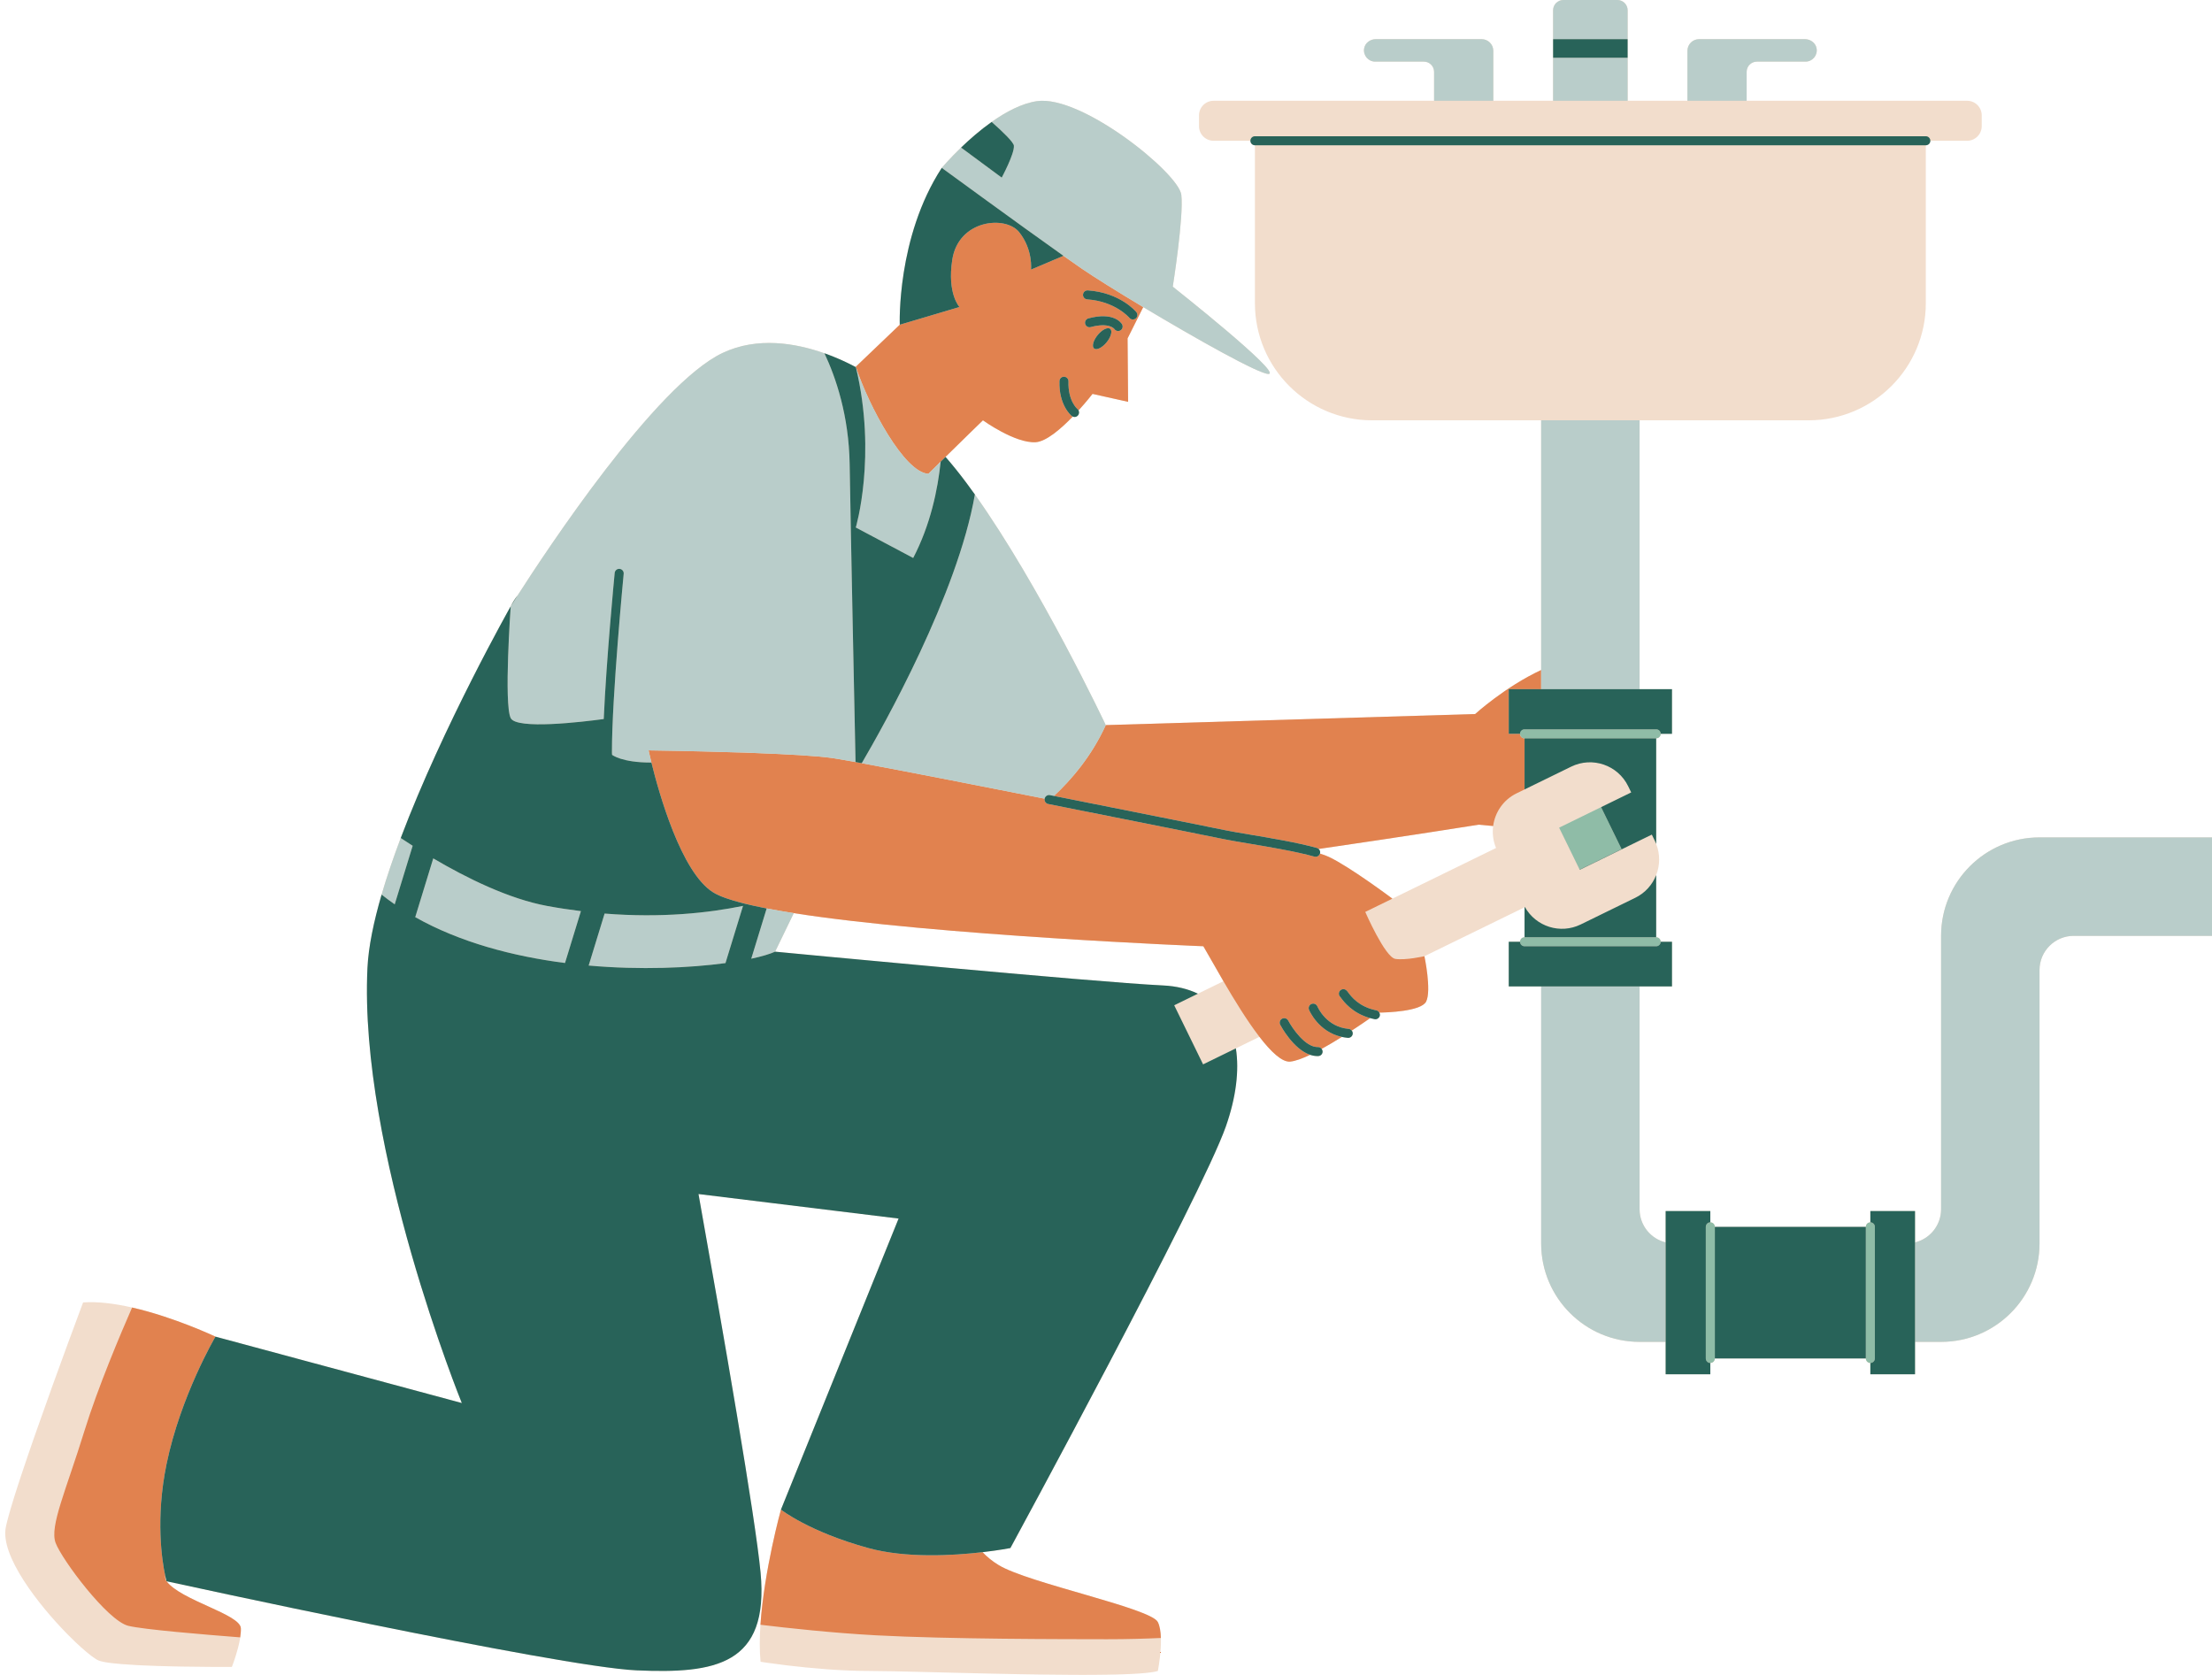 <?xml version="1.0" encoding="UTF-8"?>
<!DOCTYPE svg PUBLIC '-//W3C//DTD SVG 1.0//EN'
          'http://www.w3.org/TR/2001/REC-SVG-20010904/DTD/svg10.dtd'>
<svg height="830.5" preserveAspectRatio="xMidYMid meet" version="1.0" viewBox="-2.6 0.0 1096.9 830.5" width="1096.9" xmlns="http://www.w3.org/2000/svg" xmlns:xlink="http://www.w3.org/1999/xlink" zoomAndPan="magnify"
><g id="change1_1"
  ><path d="M1008.768,415.238L1008.768,415.238c-26.958,0-48.811,21.853-48.811,48.81v0v135.565 c0,7.974-5.509,14.644-12.924,16.459v-15.565h-22.156v5.597c-1.238,0-2.239,1.002-2.239,2.239v0.001h-74.873v-0.001 c0-1.238-1.002-2.239-2.239-2.239v-5.597h-22.156v15.565c-7.415-1.814-12.925-8.485-12.925-16.459V489.139h16.069v-22.156h-5.597 c0,0,0,0,0-0.001c0-1.238-1.002-2.24-2.24-2.24h-0.001v-30.815c1.9-4.832,2.025-10.334,0-15.456v-52.349h0.001 c1.238,0,2.24-1.003,2.24-2.24c0,0,0,0,0,0h5.597v-22.155h-16.069V208.421h83.823c32.098,0,58.118-26.02,58.118-58.118V72.038 c1.238,0,2.239-1.003,2.239-2.239h18.248c3.997,0,7.237-3.24,7.237-7.237v-5.357c0-3.997-3.24-7.237-7.237-7.237H804.525V28.646 v-9.229V5.099c0-2.816-2.283-5.099-5.099-5.099h-26.768c-2.816,0-5.099,2.283-5.099,5.099v14.318v9.229v21.323H599.208 c-3.997,0-7.237,3.24-7.237,7.237v5.357c0,3.997,3.24,7.237,7.237,7.237h18.247c0,1.237,1.002,2.239,2.24,2.239h0.001v78.265 c0,32.098,26.02,58.118,58.118,58.118h83.823v123.81c-17.932,8.356-32.73,21.833-32.73,21.833l-183.167,5.487 c0,0-32.474-68.819-64.917-114.349c0.001-0.004,0.002-0.009,0.002-0.013c-0.136-0.191-0.272-0.37-0.408-0.56 c-1.245-1.74-2.49-3.456-3.733-5.121c-0.02-0.027-0.04-0.054-0.06-0.081c-3.474-4.651-6.931-8.988-10.332-12.897 c9.762-9.606,18.537-18.109,18.537-18.109s15.9,11.457,26.117,10.856c5.255-0.309,12.566-6.637,18.433-12.711 c0.284,0.125,0.579,0.208,0.881,0.208c0.65,0,1.295-0.284,1.739-0.83c0.578-0.71,0.642-1.672,0.247-2.441 c4.072-4.487,6.924-8.183,6.924-8.183l17.65,3.933l-0.262-31.465l7.756-15.502c25.867,15.501,57.609,33.362,62.165,33.145 c6.834-0.325-47.515-43.284-47.515-43.284s5.533-34.823,4.231-45.562c-1.302-10.74-49.468-49.678-71.598-46.423 c-7.513,1.105-15.361,5.275-22.454,10.298l0,0c-0.001,0.001-0.002,0.001-0.003,0.002c-1.43,1.013-2.829,2.06-4.188,3.124 c-1.359,1.064-2.678,2.144-3.948,3.223c-0.026,0.022-0.051,0.044-0.077,0.066c-1.238,1.053-2.429,2.104-3.566,3.137 c-0.039,0.035-0.076,0.069-0.115,0.104c-1.141,1.039-2.229,2.061-3.251,3.045c-0.002,0.002-0.004,0.004-0.006,0.005h0 c-5.848,5.636-9.583,10.077-9.583,10.077c-22.456,34.454-20.828,77.781-20.828,77.781l-21.805,20.828 c0.024,0.072,0.051,0.148,0.075,0.221c-0.01-0.005-0.021-0.011-0.031-0.017v0c-0.007-0.003-0.014-0.007-0.021-0.011 c-0.442-0.236-0.908-0.481-1.394-0.731c-0.06-0.031-0.121-0.062-0.181-0.093c-0.458-0.235-0.933-0.476-1.427-0.721 c-0.092-0.045-0.186-0.091-0.278-0.137c-0.477-0.235-0.969-0.474-1.478-0.716c-0.121-0.058-0.246-0.115-0.369-0.173 c-0.499-0.235-1.009-0.472-1.535-0.711c-0.138-0.062-0.28-0.125-0.42-0.187c-0.535-0.24-1.079-0.481-1.64-0.722 c-0.123-0.053-0.251-0.106-0.375-0.158c-0.587-0.25-1.183-0.5-1.797-0.749c-0.108-0.044-0.22-0.087-0.328-0.13 c-0.643-0.258-1.294-0.516-1.964-0.77c-0.062-0.023-0.126-0.046-0.188-0.069c-0.719-0.272-1.45-0.541-2.199-0.805 c0.001,0.003,0.003,0.007,0.005,0.01c-14.159-5.004-33.222-8.373-50.521-0.165c-33.201,15.752-87.678,98.43-101.676,120.297 c-1.209,1.503-2.339,3.259-3.371,5.323c0,0-33.518,59.212-54.537,114.899c-0.002-0.001-0.005-0.003-0.007-0.005 c-0.094,0.25-0.181,0.497-0.275,0.746c-0.797,2.12-1.58,4.237-2.337,6.343c-0.011,0.03-0.022,0.06-0.032,0.089 c-0.847,2.357-1.667,4.703-2.457,7.032c-0.003,0.009-0.006,0.019-0.009,0.028c-1.59,4.687-3.057,9.306-4.375,13.823 c0,0.001,0,0.001,0,0.001c-3.912,13.399-6.508,25.876-7.013,36.385c-4.332,90.104,46.793,215.731,46.793,215.731L104.24,662.786v0 c-0.001,0-20.305-9.634-41.332-14.437c0,0,0,0,0,0c-0.006-0.001-0.011-0.003-0.017-0.004c-2.066-0.472-4.138-0.896-6.199-1.26 c-0.148-0.026-0.294-0.048-0.442-0.074c-0.835-0.144-1.669-0.28-2.499-0.403c-0.286-0.042-0.569-0.079-0.854-0.119 c-0.691-0.097-1.379-0.186-2.064-0.267c-0.34-0.04-0.678-0.075-1.016-0.111c-0.629-0.066-1.254-0.124-1.877-0.175 c-0.357-0.029-0.712-0.057-1.066-0.081c-0.609-0.041-1.212-0.071-1.813-0.096c-0.346-0.014-0.692-0.032-1.035-0.041 c-0.631-0.016-1.252-0.017-1.872-0.014c-0.295,0.002-0.594-0.004-0.886,0.002c-0.887,0.018-1.763,0.055-2.622,0.118 c-0.013,0.001-0.027,0.001-0.041,0.002c0,0-12.688,33.794-23.539,64.821c-0.278,0.796-0.555,1.589-0.831,2.38 c-0.827,2.374-1.641,4.726-2.435,7.039c-0.265,0.771-0.527,1.538-0.787,2.3c-1.04,3.048-2.042,6.017-2.988,8.869 c-0.473,1.426-0.933,2.822-1.377,4.184c-0.222,0.681-0.44,1.353-0.654,2.016C5.714,738.31,5.442,739.16,5.175,740 c-0.278,0.874-0.547,1.729-0.807,2.563c-0.104,0.334-0.207,0.665-0.308,0.993c-1.014,3.279-1.878,6.217-2.554,8.718 c-0.187,0.693-0.36,1.351-0.517,1.974c-0.157,0.621-0.298,1.207-0.424,1.755c-0.037,0.162-0.073,0.32-0.107,0.475 c-0.06,0.272-0.119,0.542-0.17,0.793c-2.854,14.05,16.026,38.364,30.803,53.329c0.002,0.002,0.004,0.004,0.006,0.006 c1.318,1.334,2.601,2.592,3.835,3.763c0.065,0.062,0.128,0.121,0.193,0.182c0.879,0.832,1.723,1.604,2.542,2.34 c3.809,3.419,6.91,5.763,8.603,6.479c1.297,0.549,3.803,1.004,7.108,1.382c1.322,0.151,2.772,0.29,4.323,0.417 c2.283,0.187,4.789,0.349,7.429,0.49c0.948,0.051,1.911,0.099,2.89,0.144c4.865,0.224,10.069,0.385,15.139,0.498 c1.69,0.038,3.365,0.07,5.008,0.099c4.936,0.085,9.578,0.129,13.452,0.151c1.275,0.007,2.467,0.012,3.559,0.015 c0.01,0,0.02,0,0.03,0c1.096,0.003,2.09,0.005,2.965,0.005c0.001,0,0.003,0,0.005,0c2.638,0.001,4.193-0.007,4.193-0.007v0h0 c0,0,0.016-0.041,0.042-0.109c0.009-0.022,0.024-0.063,0.035-0.092c0.025-0.065,0.053-0.138,0.09-0.235 c0.023-0.059,0.049-0.129,0.075-0.199c0.037-0.099,0.077-0.206,0.121-0.326c0.036-0.098,0.072-0.194,0.112-0.305 c0.041-0.111,0.085-0.236,0.13-0.36c0.102-0.282,0.213-0.594,0.332-0.936c0.037-0.106,0.072-0.204,0.11-0.315 c0.066-0.191,0.136-0.4,0.206-0.605c0.047-0.138,0.092-0.273,0.14-0.417c0.075-0.224,0.151-0.458,0.229-0.696 c0.046-0.14,0.091-0.282,0.137-0.426c0.081-0.255,0.163-0.513,0.246-0.78c0.04-0.131,0.081-0.266,0.122-0.399 c0.283-0.926,0.566-1.91,0.835-2.926c0.046-0.174,0.093-0.347,0.138-0.522c0.073-0.283,0.143-0.568,0.212-0.853 c0.046-0.191,0.092-0.381,0.136-0.573c0.066-0.284,0.131-0.569,0.193-0.854c0.042-0.194,0.081-0.387,0.12-0.581 c0.059-0.287,0.119-0.574,0.172-0.859c0.044-0.236,0.08-0.468,0.12-0.702c0.033-0.195,0.07-0.391,0.099-0.584 c-0.007-0.001-0.015-0.001-0.023-0.002c0.247-1.604,0.4-3.156,0.339-4.504c-0.319-7.025-29.653-13.757-36.86-23.323 c0.019,0.004,194.072,42.453,233.058,44.185c38.987,1.733,65.845-2.599,61.513-48.518c-2.583-27.383-18.413-118.534-30.774-187.668 l99.219,12.161l-58.337,144.317c-0.002,0.006-8.376,30.181-10.168,57.104c-0.002,0-0.004-0.001-0.006-0.001 c-0.013,0.196-0.018,0.387-0.03,0.582c-0.085,1.348-0.159,2.691-0.208,4.017c-0.006,0.159-0.01,0.316-0.016,0.474 c-0.05,1.456-0.08,2.898-0.081,4.315c0,0.042-0.001,0.085-0.001,0.127c0,1.386,0.032,2.744,0.083,4.082 c0.011,0.287,0.025,0.572,0.038,0.857c0.062,1.314,0.143,2.609,0.262,3.863c0.001,0.009,0.001,0.02,0.002,0.029 c0,0,4.69,0.753,11.967,1.647c0.56,0.069,1.135,0.138,1.724,0.209c5.259,0.626,11.661,1.296,18.523,1.813 c0.879,0.066,1.766,0.13,2.658,0.191c6.199,0.422,12.693,0.703,19.007,0.703c6.013,0,16.291,0.238,28.685,0.546 c0.869,0.022,1.748,0.044,2.637,0.066c1.651,0.041,3.335,0.084,5.048,0.127c0.044,0.001,0.088,0.002,0.132,0.003 c1.715,0.043,3.458,0.087,5.224,0.131c0.045,0.001,0.089,0.002,0.133,0.003c1.77,0.044,3.563,0.088,5.375,0.132 c0.045,0.001,0.089,0.002,0.134,0.003c3.693,0.09,7.464,0.179,11.274,0.265c3.832,0.086,7.703,0.169,11.571,0.244 c1.934,0.038,3.867,0.074,5.795,0.108c1.912,0.034,3.819,0.065,5.715,0.094c0.971,0.015,1.938,0.029,2.903,0.043 c5.696,0.08,11.271,0.136,16.587,0.157c1.772,0.007,3.515,0.01,5.224,0.008c1.709-0.001,3.385-0.007,5.021-0.017 c2.454-0.015,4.821-0.042,7.083-0.079c1.508-0.025,2.969-0.056,4.378-0.092c0.705-0.018,1.396-0.038,2.074-0.059 c3.349-0.104,6.363-0.244,8.972-0.426c4.258-0.297,7.43-0.704,9.176-1.25c0,0,0.011-0.059,0.028-0.148 c0.007-0.035,0.016-0.085,0.025-0.133c0.012-0.064,0.025-0.133,0.04-0.219c0.352-1.897,1.621-9.312,1.412-15.856 c0-0.003,0-0.007,0-0.01h0c-0.098-3.048-0.511-5.903-1.506-7.894c-3.466-6.931-64.144-19.273-78.873-28.209 c-3.366-2.042-5.979-4.25-8.052-6.443c8.352-0.974,13.815-2.048,13.815-2.048s94.725-174.433,106.855-209.089 c5.041-14.404,6.688-27.668,4.95-38.689l11.687-5.711c5.767,7.483,11.26,12.684,15.283,12.282c2.529-0.253,5.985-1.525,9.849-3.36 c1.18,0.398,2.404,0.628,3.664,0.628c0.125,0,0.252-0.002,0.376-0.007c1.236-0.044,2.202-1.08,2.156-2.318 c-0.017-0.477-0.212-0.892-0.477-1.25c3.326-1.827,6.753-3.88,10.025-5.931c0.945,0.205,1.922,0.374,2.964,0.464 c0.066,0.007,0.131,0.009,0.195,0.009c1.15,0,2.128-0.881,2.229-2.047c0.051-0.59-0.142-1.138-0.481-1.569 c3.624-2.37,6.821-4.56,9.135-6.176c0.691,0.192,1.403,0.37,2.152,0.519c0.147,0.031,0.295,0.044,0.44,0.044 c1.045,0,1.982-0.737,2.194-1.802c0.108-0.537-0.013-1.055-0.258-1.501c3.532-0.052,20.762-0.557,23.222-5.477 c2.742-5.485-0.858-22.488-0.858-22.488l49.656-24.267v14.86c-1.238,0-2.239,1.002-2.239,2.239c0,0,0,0,0,0.001h-5.598v22.156 h16.069v127.437v0c0,26.957,21.853,48.81,48.81,48.81h0h12.925v16.069h22.156v-5.598c1.237,0,2.239-1.002,2.239-2.239h74.873 c0,1.238,1.001,2.239,2.239,2.239v5.598h22.156v-16.069h12.924h0.001c26.957,0,48.81-21.853,48.81-48.81v0V481.011 c0-9.368,7.595-16.963,16.963-16.963h68.635v-48.81H1008.768z M79.304,781.225c0.392,1.848,0.676,2.85,0.677,2.855 C79.433,783.352,79.246,782.372,79.304,781.225z M591.438,492.739c-4.868-2.355-10.634-3.782-17.327-4.096 c-34.135-1.604-192.332-16.747-192.332-16.747l9.247-19.1c70.664,11.104,203.1,16.418,203.1,16.418 c2.076,3.46,5.652,9.95,9.957,17.345L591.438,492.739z M687.883,445.606L687.883,445.606c0,0-21.454-16.054-31.64-20.755 c-1.164-0.537-2.618-1.068-4.276-1.59c0.004-0.012,0.012-0.021,0.015-0.033c0.238-0.846-0.061-1.703-0.672-2.256 c43.366-6.307,79.328-12.038,79.328-12.038l7.193,0.66c-0.473,3.595-0.048,7.346,1.441,10.897L687.883,445.606z M863.539,49.968 h-29.364v-24.76c0-3.199,2.593-5.792,5.792-5.792h52.479c2.773,0,5.343,1.895,5.788,4.632c0.567,3.488-2.11,6.502-5.491,6.502 H868.62c-2.806,0-5.081,2.275-5.081,5.081V49.968z M673.85,24.05c0.445-2.737,3.015-4.632,5.788-4.632h52.479 c3.199,0,5.792,2.593,5.792,5.792v24.76h-29.364V35.633c0-2.806-2.275-5.081-5.081-5.081h-24.122 C675.959,30.552,673.282,27.538,673.85,24.05z" fill="#f2ddcc"
  /></g
  ><g id="change2_1"
  ><path d="M374.249,810.262c0.049-1.327,0.123-2.669,0.208-4.017C374.372,807.592,374.299,808.935,374.249,810.262z M571.556,804.32c-3.466-6.931-64.144-19.273-78.873-28.209c-3.366-2.042-5.979-4.25-8.052-6.443 c-14.561,1.698-37.931,3.091-56.651-2.048c-29.457-8.087-43.319-19.06-43.319-19.061c-0.002,0.006-8.376,30.181-10.168,57.104 c13.198,1.59,35.82,4.068,57.195,5.222c36.087,1.948,93.96,1.916,114.64,1.948c10.254,0.016,19.753-0.298,26.733-0.619 C572.964,809.166,572.551,806.311,571.556,804.32z M374.457,806.244c0.012-0.194,0.024-0.387,0.036-0.581 c-0.002,0-0.004-0.001-0.006-0.001C374.474,805.858,374.469,806.049,374.457,806.244z M571.65,828.08 c0.352-1.897,1.621-9.312,1.412-15.856C573.27,818.736,572.007,826.14,571.65,828.08z M83.16,826.301 c-5.07-0.113-10.274-0.273-15.139-0.498C72.885,826.028,78.09,826.188,83.16,826.301z M34.933,814.369 c-1.234-1.172-2.517-2.429-3.835-3.763C32.415,811.94,33.699,813.198,34.933,814.369z M116.525,811.911 c-0.007-0.001-0.015-0.001-0.023-0.002c-0.03,0.198-0.043,0.385-0.077,0.586C116.459,812.3,116.496,812.103,116.525,811.911z M79.982,784.081L79.982,784.081l-0.001-0.001c-0.548-0.728-0.735-1.708-0.677-2.855c-1.557-7.334-4.856-28.219,0.677-55.192 c6.931-33.788,24.258-63.244,24.259-63.247c-0.001,0-20.305-9.634-41.332-14.437c-5.538,12.639-16.942,39.51-23.647,61.222 c-9.098,29.457-17.328,47.218-14.295,55.449c3.032,8.23,25.667,38.554,36.009,41.153c7.283,1.83,37.987,4.383,55.527,5.735 c0.247-1.604,0.4-3.156,0.339-4.504C116.522,800.38,87.189,793.648,79.982,784.081z M101.619,826.551 c1.276,0.007,2.467,0.012,3.559,0.015C104.086,826.563,102.895,826.558,101.619,826.551z M88.167,826.4 c4.936,0.085,9.578,0.129,13.452,0.151C97.746,826.528,93.103,826.484,88.167,826.4z M105.208,826.566c-0.01,0-0.02,0-0.03,0 C105.188,826.566,105.198,826.566,105.208,826.566z M108.173,826.571c-0.875,0-1.87-0.002-2.965-0.005 C106.304,826.569,107.298,826.571,108.173,826.571z M112.371,826.564L112.371,826.564c0,0-1.556,0.008-4.193,0.007 C110.815,826.572,112.371,826.564,112.371,826.564z M108.178,826.571c-0.001,0-0.003,0-0.005,0 C108.174,826.571,108.176,826.571,108.178,826.571z M0.289,757.271c0.051-0.251,0.11-0.521,0.17-0.793 C0.399,756.75,0.34,757.02,0.289,757.271c-2.676,13.172,13.751,35.365,27.99,50.418C14.04,792.635-2.386,770.443,0.289,757.271z M28.279,807.689c0.949,1.004,1.889,1.975,2.812,2.911C30.168,809.664,29.228,808.693,28.279,807.689z M761.636,341.727v-9.497 c-17.932,8.356-32.73,21.833-32.73,21.833l-183.167,5.487c-7.12,15.616-17.3,27.321-25.692,35.119 c42.155,8.355,81.246,16.225,85.505,17.112c2.434,0.507,6.476,1.184,11.159,1.968c10.31,1.728,24.43,4.094,33.723,6.714 c0.344,0.097,0.629,0.284,0.877,0.508c43.366-6.307,79.328-12.038,79.328-12.038l7.193,0.66c0.891-6.771,5.021-12.982,11.619-16.207 l3.954-1.932v-25.333c-1.238,0-2.239-1.003-2.239-2.239c0,0,0,0,0,0h-5.598v-22.155H761.636z M703.748,474.15 c-0.004,0.001-9.329,2.116-14.421,1.332c-5.093-0.784-14.916-23.289-14.917-23.292v0l13.473-6.584c0,0-21.454-16.053-31.64-20.755 c-1.164-0.537-2.618-1.068-4.276-1.59c-0.291,0.966-1.175,1.599-2.139,1.599c-0.203,0-0.407-0.026-0.61-0.083 c-9.059-2.557-23.039-4.899-33.248-6.609c-4.729-0.792-8.812-1.476-11.331-2.001c-4.32-0.9-44.554-8.999-87.447-17.497 c-1.214-0.241-2.002-1.418-1.762-2.632c-34.453-6.822-70.315-13.838-90.701-17.598c-1.066-0.197-2.094-0.385-3.073-0.564 c-5.525-1.006-9.637-1.716-11.873-2.033c-7.404-1.052-21.948-1.841-37.26-2.418c-3.325-0.125-6.683-0.24-10.016-0.345 c-22.39-0.71-43.476-0.989-43.476-0.989s0.486,2.294,1.407,6.032c3.731,15.146,14.717,54.37,30.547,64.325 c3.104,1.952,8.358,3.793,15.244,5.525c3.402,0.856,7.211,1.684,11.355,2.487c4.158,0.805,8.658,1.584,13.443,2.336 c70.664,11.104,203.1,16.418,203.1,16.418c2.076,3.46,5.652,9.95,9.957,17.345c5.312,9.125,11.735,19.63,17.855,27.571 c5.767,7.483,11.26,12.684,15.283,12.282c2.529-0.253,5.985-1.525,9.849-3.36c-8.39-2.831-14.531-14.341-14.826-14.904 c-0.575-1.094-0.155-2.447,0.938-3.023c1.094-0.575,2.45-0.155,3.025,0.938c1.968,3.731,8.484,13.324,14.741,13.136 c0.77-0.043,1.42,0.339,1.841,0.907c3.326-1.827,6.753-3.88,10.025-5.931c-11.599-2.513-16.082-12.945-16.28-13.424 c-0.475-1.142,0.068-2.452,1.212-2.926c1.139-0.47,2.45,0.068,2.924,1.207c0.19,0.451,4.451,10.194,15.493,11.145 c0.643,0.055,1.188,0.384,1.558,0.854c3.624-2.37,6.821-4.56,9.135-6.176c-8.865-2.46-13.074-8.137-14.525-10.099 c-0.116-0.16-0.21-0.289-0.284-0.383c-0.798-0.733-0.967-1.96-0.346-2.889c0.685-1.03,2.073-1.308,3.106-0.621 c0.429,0.286,0.691,0.641,1.126,1.229c1.448,1.96,5.295,7.163,13.949,8.891c0.676,0.134,1.194,0.572,1.501,1.133 c3.532-0.052,20.762-0.557,23.222-5.477C707.349,491.153,703.748,474.15,703.748,474.15L703.748,474.15z M421.847,182.072 c-0.024-0.072-0.051-0.149-0.075-0.221l21.805-20.828l29.615-8.787c0,0-6.183-6.509-3.58-23.432 c3.065-19.924,26.463-22.13,33.195-13.669c6.96,8.749,5.858,18.55,5.858,18.55l16.09-6.826c3.62,2.562,6.81,4.798,9.295,6.5 c5.858,4.014,17.329,11.176,30.261,18.926l-7.756,15.502l0.262,31.465l-17.65-3.933c0,0-2.852,3.696-6.924,8.183 c-0.135-0.262-0.32-0.502-0.56-0.702c-0.194-0.161-4.733-4.054-4.44-13.685c0.037-1.236-0.934-2.269-2.171-2.306 c-1.262-0.052-2.269,0.933-2.306,2.171c-0.365,12.007,5.843,17.098,6.106,17.308c0.156,0.124,0.33,0.201,0.504,0.277 c-5.866,6.074-13.178,12.402-18.433,12.711c-10.217,0.601-26.117-10.856-26.117-10.856s-8.775,8.503-18.537,18.109 c-0.007,0.007-0.014,0.014-0.021,0.021c-0.798,0.785-1.599,1.574-2.406,2.37c-2.035,2.008-4.085,4.035-6.082,6.021 C445.807,234.343,428.165,201.184,421.847,182.072z M547.932,163.066c-1.223-1.003-4.002,0.365-6.208,3.056 c-2.206,2.69-3.003,5.684-1.78,6.687c1.223,1.003,4.002-0.365,6.208-3.056C548.358,167.062,549.155,164.068,547.932,163.066z M553.788,160.759c-0.392-0.65-4.18-6.265-16.681-2.884c-1.194,0.324-1.899,1.553-1.577,2.747c0.324,1.194,1.555,1.902,2.747,1.577 c8.974-2.43,11.579,0.758,11.708,0.925c0.427,0.662,1.146,1.027,1.885,1.027c0.391,0,0.789-0.103,1.15-0.319 C554.081,163.196,554.425,161.82,553.788,160.759z M534.454,146.074c-0.084,1.235,0.848,2.303,2.081,2.387 c13.911,0.952,20.818,9.034,20.914,9.15c0.444,0.536,1.083,0.814,1.73,0.814c0.499,0,1.002-0.166,1.417-0.507 c0.956-0.784,1.096-2.195,0.313-3.152c-0.324-0.395-8.105-9.68-24.068-10.773C535.594,143.929,534.538,144.839,534.454,146.074z" fill="#e1824f"
  /></g
  ><g id="change3_1"
  ><path d="M196.116,415.531c1.818,1.211,3.818,2.513,5.927,3.858l-8.904,29.037c-2.228-1.544-4.404-3.148-6.51-4.832 c0-0.001,0-0.001,0-0.001c1.319-4.516,2.787-9.137,4.375-13.823c0.003-0.009,0.006-0.019,0.009-0.028 c0.79-2.33,1.61-4.675,2.457-7.032c0.011-0.03,0.022-0.06,0.032-0.089C194.35,420.267,195.221,417.902,196.116,415.531z M297.215,453.003l-7.905,25.779c25.808,2.287,50.134,1.179,67.844-1.217l8.699-28.369 C348.839,452.681,325.509,455.27,297.215,453.003z M369.939,475.39c5.164-1.101,9.205-2.303,11.84-3.494l9.247-19.1 c-4.785-0.752-9.285-1.53-13.443-2.336L369.939,475.39z M212.244,425.641l-8.936,29.143c22.162,12.517,48.552,19.425,74.274,22.729 l7.888-25.723c-5.38-0.664-10.897-1.484-16.583-2.528C249.722,445.746,228.7,435.331,212.244,425.641z M810.446,599.613V489.139 h-48.81v127.437v0c0,26.957,21.853,48.81,48.81,48.81h0h12.925v-49.314C815.956,614.257,810.446,607.587,810.446,599.613z M1008.768,415.238L1008.768,415.238c-26.958,0-48.811,21.853-48.811,48.81v0v135.565c0,7.974-5.509,14.644-12.924,16.459v49.314 h12.924h0.001c26.957,0,48.81-21.853,48.81-48.81v0V481.011c0-9.368,7.595-16.963,16.963-16.963h68.635v-48.81H1008.768z M810.446,208.421h-48.81v123.81v9.497h48.81V208.421z M466.269,226.551c3.41,3.917,6.87,8.213,10.353,12.876 c-3.474-4.651-6.931-8.988-10.332-12.897C466.283,226.537,466.276,226.544,466.269,226.551z M463.864,228.921 c-2.035,2.008-4.085,4.035-6.082,6.021c-11.975-0.599-29.617-33.757-35.935-52.87c-0.01-0.005-0.021-0.011-0.031-0.017 c10.535,43.963-0.044,79.517-0.044,79.517l28.464,15.106C458.843,260.154,462.439,242.656,463.864,228.921z M480.416,244.629 c0.135,0.189,0.27,0.383,0.406,0.573c0.001-0.004,0.002-0.009,0.002-0.013C480.688,244.998,480.552,244.819,480.416,244.629z M424.728,378.44c20.386,3.76,56.248,10.776,90.701,17.598c0,0,0,0,0,0c0.241-1.213,1.425-2.003,2.632-1.762 c0.663,0.131,1.323,0.262,1.985,0.394c8.392-7.797,18.572-19.503,25.692-35.119c0,0-32.474-68.819-64.917-114.349 C472.25,294.709,435.429,360.167,424.728,378.44z M476.683,239.507c1.243,1.665,2.488,3.381,3.733,5.121 C479.171,242.889,477.925,241.172,476.683,239.507z M406.224,175.172c0.001,0.003,0.003,0.007,0.005,0.01 c0.742,0.262,1.48,0.525,2.194,0.795C407.703,175.705,406.972,175.436,406.224,175.172z M406.229,175.182 c-14.159-5.004-33.222-8.373-50.521-0.165c-33.201,15.752-87.678,98.43-101.676,120.297c-2.165,3.382-3.371,5.323-3.371,5.323 s-3.465,48.518,0,55.449c2.904,5.808,35.605,1.884,46.13,0.459c1.303-29.633,5.213-70.199,5.431-72.446 c0.119-1.23,1.204-2.141,2.445-2.012c1.231,0.119,2.132,1.214,2.012,2.445c-0.064,0.662-5.87,60.896-5.825,88.548l0.057,1.2 c0,0,4.691,3.889,19.526,3.844c-0.921-3.738-1.407-6.032-1.407-6.032s21.087,0.28,43.476,0.989c3.131-0.033,6.484,0.09,10.016,0.345 c15.312,0.577,29.856,1.366,37.26,2.418c2.236,0.318,6.348,1.027,11.873,2.033c-0.479-22.708-2.304-109.916-2.924-147.74 C418.337,206.083,411.919,187.257,406.229,175.182z M804.525,5.099c0-2.816-2.283-5.099-5.099-5.099h-26.768 c-2.816,0-5.099,2.283-5.099,5.099v14.318h36.966V5.099z M804.525,28.646h-36.966v21.323h36.966V28.646z M892.445,19.417h-52.479 c-3.199,0-5.792,2.593-5.792,5.792v24.76h29.364V35.633c0-2.806,2.275-5.081,5.081-5.081h24.122c3.382,0,6.059-3.014,5.491-6.502 C897.788,21.312,895.218,19.417,892.445,19.417z M732.117,19.417h-52.479c-2.773,0-5.343,1.895-5.788,4.632 c-0.567,3.488,2.11,6.502,5.491,6.502h24.122c2.806,0,5.081,2.275,5.081,5.081v14.335h29.364v-24.76 C737.909,22.01,735.316,19.417,732.117,19.417z M489.139,60.461c-1.43,1.013-2.829,2.06-4.188,3.124 C486.31,62.521,487.708,61.474,489.139,60.461z M481.003,66.807c1.27-1.079,2.589-2.159,3.948-3.223 C483.592,64.648,482.274,65.728,481.003,66.807z M578.963,142.147c0,0,5.533-34.823,4.231-45.562 c-1.302-10.74-49.468-49.678-71.598-46.423c-7.513,1.105-15.361,5.275-22.454,10.298c5.806,5.137,10.899,10.099,11.031,11.811 c0.31,4.026-6.038,15.793-6.038,15.793l-20.144-14.899c-5.848,5.636-9.583,10.077-9.583,10.077s38.371,28.058,60.35,43.618 c3.62,2.562,6.81,4.798,9.295,6.5c5.858,4.014,17.329,11.176,30.261,18.926c25.867,15.501,57.609,33.362,62.165,33.145 C633.312,185.106,578.963,142.147,578.963,142.147z" fill="#b9cdca"
  /></g
  ><g id="change4_1"
  ><path d="M801.513,421.019l-20.785,10.158l-10.158-20.785l20.785-10.158L801.513,421.019z M818.679,361.643h-65.274 c-1.238,0-2.239,1.003-2.239,2.239c0,0,0,0,0,0c0,1.237,1.001,2.239,2.239,2.239c0,0,0,0,0,0h65.273h0.001 c1.238,0,2.24-1.003,2.24-2.24c0,0,0,0,0,0C820.918,362.646,819.917,361.643,818.679,361.643z M818.679,464.742L818.679,464.742 h-65.274c0,0,0,0,0,0c-1.238,0-2.239,1.002-2.239,2.239c0,0,0,0,0,0.001c0,1.237,1.002,2.239,2.239,2.239h65.274 c1.238,0,2.239-1.002,2.239-2.239c0,0,0,0,0-0.001C820.919,465.744,819.917,464.742,818.679,464.742z M845.527,606.104 C845.526,606.104,845.526,606.104,845.527,606.104c-1.239,0-2.24,1.002-2.24,2.239v65.274c0,1.238,1.002,2.24,2.24,2.24 c0,0,0,0,0.001,0c1.237,0,2.239-1.002,2.239-2.239v0v-65.273v-0.001C847.766,607.106,846.764,606.104,845.527,606.104z M924.878,606.104C924.878,606.104,924.878,606.104,924.878,606.104c-1.238,0-2.24,1.002-2.24,2.24v0.001v65.273v0 c0,1.238,1.001,2.239,2.239,2.239c0,0,0,0,0,0c1.238,0,2.24-1.002,2.24-2.24v-65.274 C927.118,607.105,926.116,606.104,924.878,606.104z" fill="#8fbca7"
  /></g
  ><g id="change5_1"
  ><path d="M191.005,429.77c-1.589,4.686-3.057,9.306-4.375,13.823C187.949,439.076,189.415,434.457,191.005,429.77z M195.841,416.278c0.093-0.247,0.189-0.495,0.282-0.742c-0.002-0.001-0.005-0.003-0.007-0.005 C196.022,415.781,195.935,416.028,195.841,416.278z M250.66,300.637c0,0,1.206-1.941,3.371-5.323 C252.822,296.817,251.692,298.573,250.66,300.637z M804.525,19.417h-36.966v9.229h36.966V19.417z M421.656,377.877 c0.978,0.178,2.007,0.367,3.073,0.564c10.702-18.275,47.529-83.743,56.096-133.252c-1.381-1.939-2.763-3.834-4.141-5.681 c-0.02-0.027-0.04-0.054-0.06-0.081c-3.483-4.663-6.943-8.959-10.353-12.876c-0.798,0.785-1.599,1.574-2.406,2.37 c-1.424,13.735-5.02,31.233-13.626,47.757l-28.464-15.106c0,0,10.578-35.554,0.044-79.517v0c-0.007-0.003-0.014-0.007-0.021-0.011 c-0.442-0.236-0.908-0.481-1.394-0.731c-0.06-0.031-0.121-0.062-0.181-0.093c-0.458-0.235-0.933-0.476-1.427-0.721 c-0.092-0.045-0.186-0.091-0.278-0.137c-0.477-0.235-0.969-0.474-1.478-0.716c-0.121-0.058-0.246-0.115-0.369-0.173 c-0.499-0.235-1.009-0.472-1.535-0.711c-0.138-0.062-0.28-0.125-0.42-0.187c-0.535-0.24-1.079-0.481-1.64-0.722 c-0.123-0.053-0.251-0.106-0.375-0.158c-0.587-0.25-1.183-0.5-1.797-0.749c-0.108-0.044-0.22-0.087-0.328-0.13 c-0.643-0.258-1.294-0.516-1.964-0.77c-0.062-0.023-0.126-0.046-0.188-0.069c-0.719-0.272-1.45-0.541-2.199-0.805 c5.691,12.075,12.113,30.905,12.508,54.965C419.352,267.961,421.177,355.169,421.656,377.877z M549.985,163.124 c0.427,0.662,1.146,1.027,1.885,1.027c0.391,0,0.789-0.103,1.15-0.319c1.061-0.636,1.404-2.012,0.768-3.073 c-0.392-0.65-4.18-6.265-16.681-2.884c-1.194,0.324-1.899,1.553-1.577,2.747c0.324,1.194,1.555,1.902,2.747,1.577 C547.251,159.769,549.856,162.957,549.985,163.124z M541.724,166.121c-2.206,2.69-3.003,5.684-1.78,6.687 c1.223,1.003,4.002-0.365,6.208-3.056c2.206-2.69,3.003-5.684,1.78-6.687C546.709,162.063,543.93,163.431,541.724,166.121z M536.535,148.461c13.911,0.952,20.818,9.034,20.914,9.15c0.444,0.536,1.083,0.814,1.73,0.814c0.499,0,1.002-0.166,1.417-0.507 c0.956-0.784,1.096-2.195,0.313-3.152c-0.324-0.395-8.105-9.68-24.068-10.773c-1.248-0.063-2.303,0.846-2.387,2.081 C534.37,147.308,535.302,148.377,536.535,148.461z M473.193,152.236c0,0-6.183-6.509-3.58-23.432 c3.065-19.924,26.463-22.13,33.195-13.669c6.96,8.749,5.858,18.55,5.858,18.55l16.09-6.826c-21.979-15.56-60.35-43.618-60.35-43.618 c-22.456,34.454-20.828,77.781-20.828,77.781L473.193,152.236z M494.134,88.063c0,0,6.348-11.767,6.038-15.793 c-0.132-1.712-5.224-6.674-11.031-11.811l0,0c-0.001,0.001-0.002,0.001-0.003,0.002c-2.86,2.026-5.595,4.189-8.136,6.346 c-0.026,0.022-0.051,0.044-0.077,0.066c-1.238,1.053-2.429,2.104-3.566,3.137c-0.039,0.035-0.076,0.069-0.115,0.104 c-1.141,1.039-2.229,2.061-3.251,3.045c-0.002,0.002-0.004,0.004-0.006,0.005h0L494.134,88.063z M522.767,188.981 c-0.365,12.007,5.843,17.098,6.106,17.308c0.156,0.124,0.33,0.201,0.504,0.277c0.284,0.125,0.579,0.208,0.881,0.208 c0.65,0,1.295-0.284,1.739-0.83c0.578-0.71,0.642-1.672,0.247-2.441c-0.135-0.262-0.32-0.502-0.56-0.702 c-0.194-0.161-4.733-4.054-4.44-13.685c0.037-1.236-0.934-2.269-2.171-2.306C523.812,186.758,522.805,187.744,522.767,188.981z M650.948,519.199c-6.257,0.188-12.773-9.405-14.741-13.136c-0.575-1.094-1.931-1.513-3.025-0.938 c-1.094,0.575-1.513,1.929-0.938,3.023c0.295,0.564,6.436,12.073,14.826,14.904c1.18,0.398,2.404,0.628,3.664,0.628 c0.125,0,0.252-0.002,0.376-0.007c1.236-0.044,2.202-1.08,2.156-2.318c-0.017-0.477-0.212-0.892-0.477-1.25 C652.368,519.538,651.718,519.156,650.948,519.199z M808.327,445.171l-27.098,13.243c-10.102,4.936-22.199,1.055-27.638-8.623 l-0.186,0.091v14.86c0,0,0,0,0,0h65.273v-30.815C816.815,438.667,813.263,442.759,808.327,445.171z M820.919,363.883h5.597v-22.155 h-16.069h-48.81h-16.069v22.155h5.598c0-1.237,1.002-2.239,2.239-2.239h65.274C819.917,361.643,820.918,362.646,820.919,363.883z M847.766,673.617L847.766,673.617l74.873,0v0v-65.273h-74.873V673.617z M610.251,519.842c1.738,11.021,0.091,24.285-4.95,38.689 c-12.13,34.656-106.855,209.089-106.855,209.089s-5.463,1.074-13.815,2.048c-14.561,1.698-37.931,3.091-56.651-2.048 c-29.457-8.087-43.319-19.06-43.319-19.061l58.337-144.317l-99.219-12.161c12.36,69.134,28.191,160.285,30.774,187.668 c4.332,45.919-22.526,50.25-61.513,48.518c-38.986-1.733-233.039-44.181-233.058-44.185l0,0l0-0.001 c-0.002-0.005-0.285-1.006-0.677-2.855c-1.557-7.334-4.856-28.219,0.677-55.192c6.931-33.788,24.258-63.244,24.259-63.247v0 l122.169,32.923c0,0-51.125-125.627-46.793-215.731c0.505-10.509,3.101-22.986,7.013-36.385c2.106,1.683,4.282,3.288,6.51,4.832 l8.904-29.037c-2.107-1.343-4.104-2.643-5.92-3.853c21.019-55.687,54.537-114.899,54.537-114.899s-3.465,48.518,0,55.449 c2.904,5.808,35.605,1.884,46.13,0.459c1.303-29.633,5.213-70.199,5.431-72.446c0.119-1.23,1.204-2.141,2.445-2.012 c1.231,0.119,2.132,1.214,2.012,2.445c-0.064,0.662-5.87,60.896-5.825,88.548l0.057,1.2c0,0,4.691,3.889,19.526,3.844 c3.731,15.146,14.717,54.37,30.547,64.325c3.104,1.952,8.358,3.793,15.244,5.525c3.402,0.856,7.211,1.684,11.355,2.487l-7.644,24.93 c5.164-1.101,9.205-2.303,11.84-3.494c0,0,158.197,15.144,192.332,16.747c6.693,0.314,12.459,1.741,17.327,4.096l-11.757,5.746 l14.319,29.3L610.251,519.842z M285.469,451.79c-5.38-0.664-10.897-1.484-16.583-2.528c-19.164-3.517-40.186-13.931-56.642-23.622 l-8.936,29.143c22.162,12.517,48.552,19.425,74.274,22.729L285.469,451.79z M365.853,449.196 c-17.014,3.485-40.344,6.074-68.638,3.806l-7.905,25.779c25.808,2.287,50.134,1.179,67.844-1.217L365.853,449.196z M924.878,606.104 C924.878,606.104,924.878,606.104,924.878,606.104c1.238,0,2.24,1.002,2.24,2.239v65.274c0,1.238-1.002,2.24-2.24,2.24c0,0,0,0,0,0 v5.598h22.156v-16.069v-49.314v-15.565h-22.156V606.104z M952.388,67.559H619.694c-1.238,0-2.24,1.003-2.24,2.24c0,0,0,0,0,0 c0,1.237,1.002,2.239,2.24,2.239h0.001h332.693c0,0,0,0,0,0c1.238,0,2.239-1.003,2.239-2.239c0,0,0,0,0,0 C954.627,68.562,953.626,67.559,952.388,67.559z M823.371,616.071v49.314v16.069h22.156v-5.598c0,0,0,0-0.001,0 c-1.238,0-2.24-1.002-2.24-2.24v-65.274c0-1.238,1.002-2.24,2.24-2.24c0,0,0,0,0.001,0v-5.597h-22.156V616.071z M818.679,366.123 h-65.273c0,0,0,0,0,0v25.333l23.144-11.311c10.473-5.118,23.113-0.777,28.232,9.697l1.511,3.093l-14.937,7.3l10.158,20.785 l-20.785,10.158l-10.158-20.785l-0.011,0.005l10.22,20.913l35.733-17.463l1.511,3.092c0.247,0.505,0.452,1.018,0.655,1.532V366.123z M649.828,424.861c0.964,0,1.847-0.633,2.139-1.599c0.004-0.012,0.012-0.021,0.015-0.033c0.238-0.846-0.061-1.703-0.672-2.256 c-0.248-0.225-0.533-0.411-0.877-0.508c-9.293-2.62-23.413-4.987-33.723-6.714c-4.683-0.784-8.724-1.461-11.159-1.968 c-4.259-0.887-43.351-8.757-85.505-17.112c-0.662-0.131-1.322-0.262-1.985-0.394c-1.207-0.242-2.392,0.549-2.632,1.762c0,0,0,0,0,0 c-0.24,1.214,0.548,2.391,1.762,2.632c42.893,8.498,83.127,16.597,87.447,17.497c2.52,0.525,6.603,1.209,11.331,2.001 c10.209,1.71,24.189,4.053,33.248,6.609C649.421,424.834,649.625,424.861,649.828,424.861z M666.164,510.177 c-11.043-0.951-15.303-10.695-15.493-11.145c-0.475-1.139-1.785-1.677-2.924-1.207c-1.144,0.475-1.686,1.785-1.212,2.926 c0.198,0.479,4.681,10.911,16.28,13.424c0.945,0.205,1.922,0.374,2.964,0.464c0.066,0.007,0.131,0.009,0.195,0.009 c1.15,0,2.128-0.881,2.229-2.047c0.051-0.59-0.142-1.138-0.481-1.569C667.352,510.561,666.806,510.232,666.164,510.177z M679.883,500.983c-8.654-1.728-12.502-6.931-13.949-8.891c-0.435-0.588-0.698-0.943-1.126-1.229 c-1.032-0.687-2.421-0.409-3.106,0.621c-0.621,0.93-0.453,2.156,0.346,2.889c0.074,0.094,0.168,0.223,0.284,0.383 c1.451,1.962,5.659,7.639,14.525,10.099c0.691,0.192,1.403,0.37,2.152,0.519c0.147,0.031,0.295,0.044,0.44,0.044 c1.045,0,1.982-0.737,2.194-1.802c0.108-0.537-0.013-1.055-0.258-1.501C681.077,501.555,680.559,501.117,679.883,500.983z M826.516,466.983h-5.597c0,1.237-1.002,2.239-2.239,2.239h-65.274c-1.238,0-2.239-1.002-2.239-2.239h-5.598v22.156h16.069h48.81 h16.069V466.983z" fill="#286359"
  /></g
></svg
>
